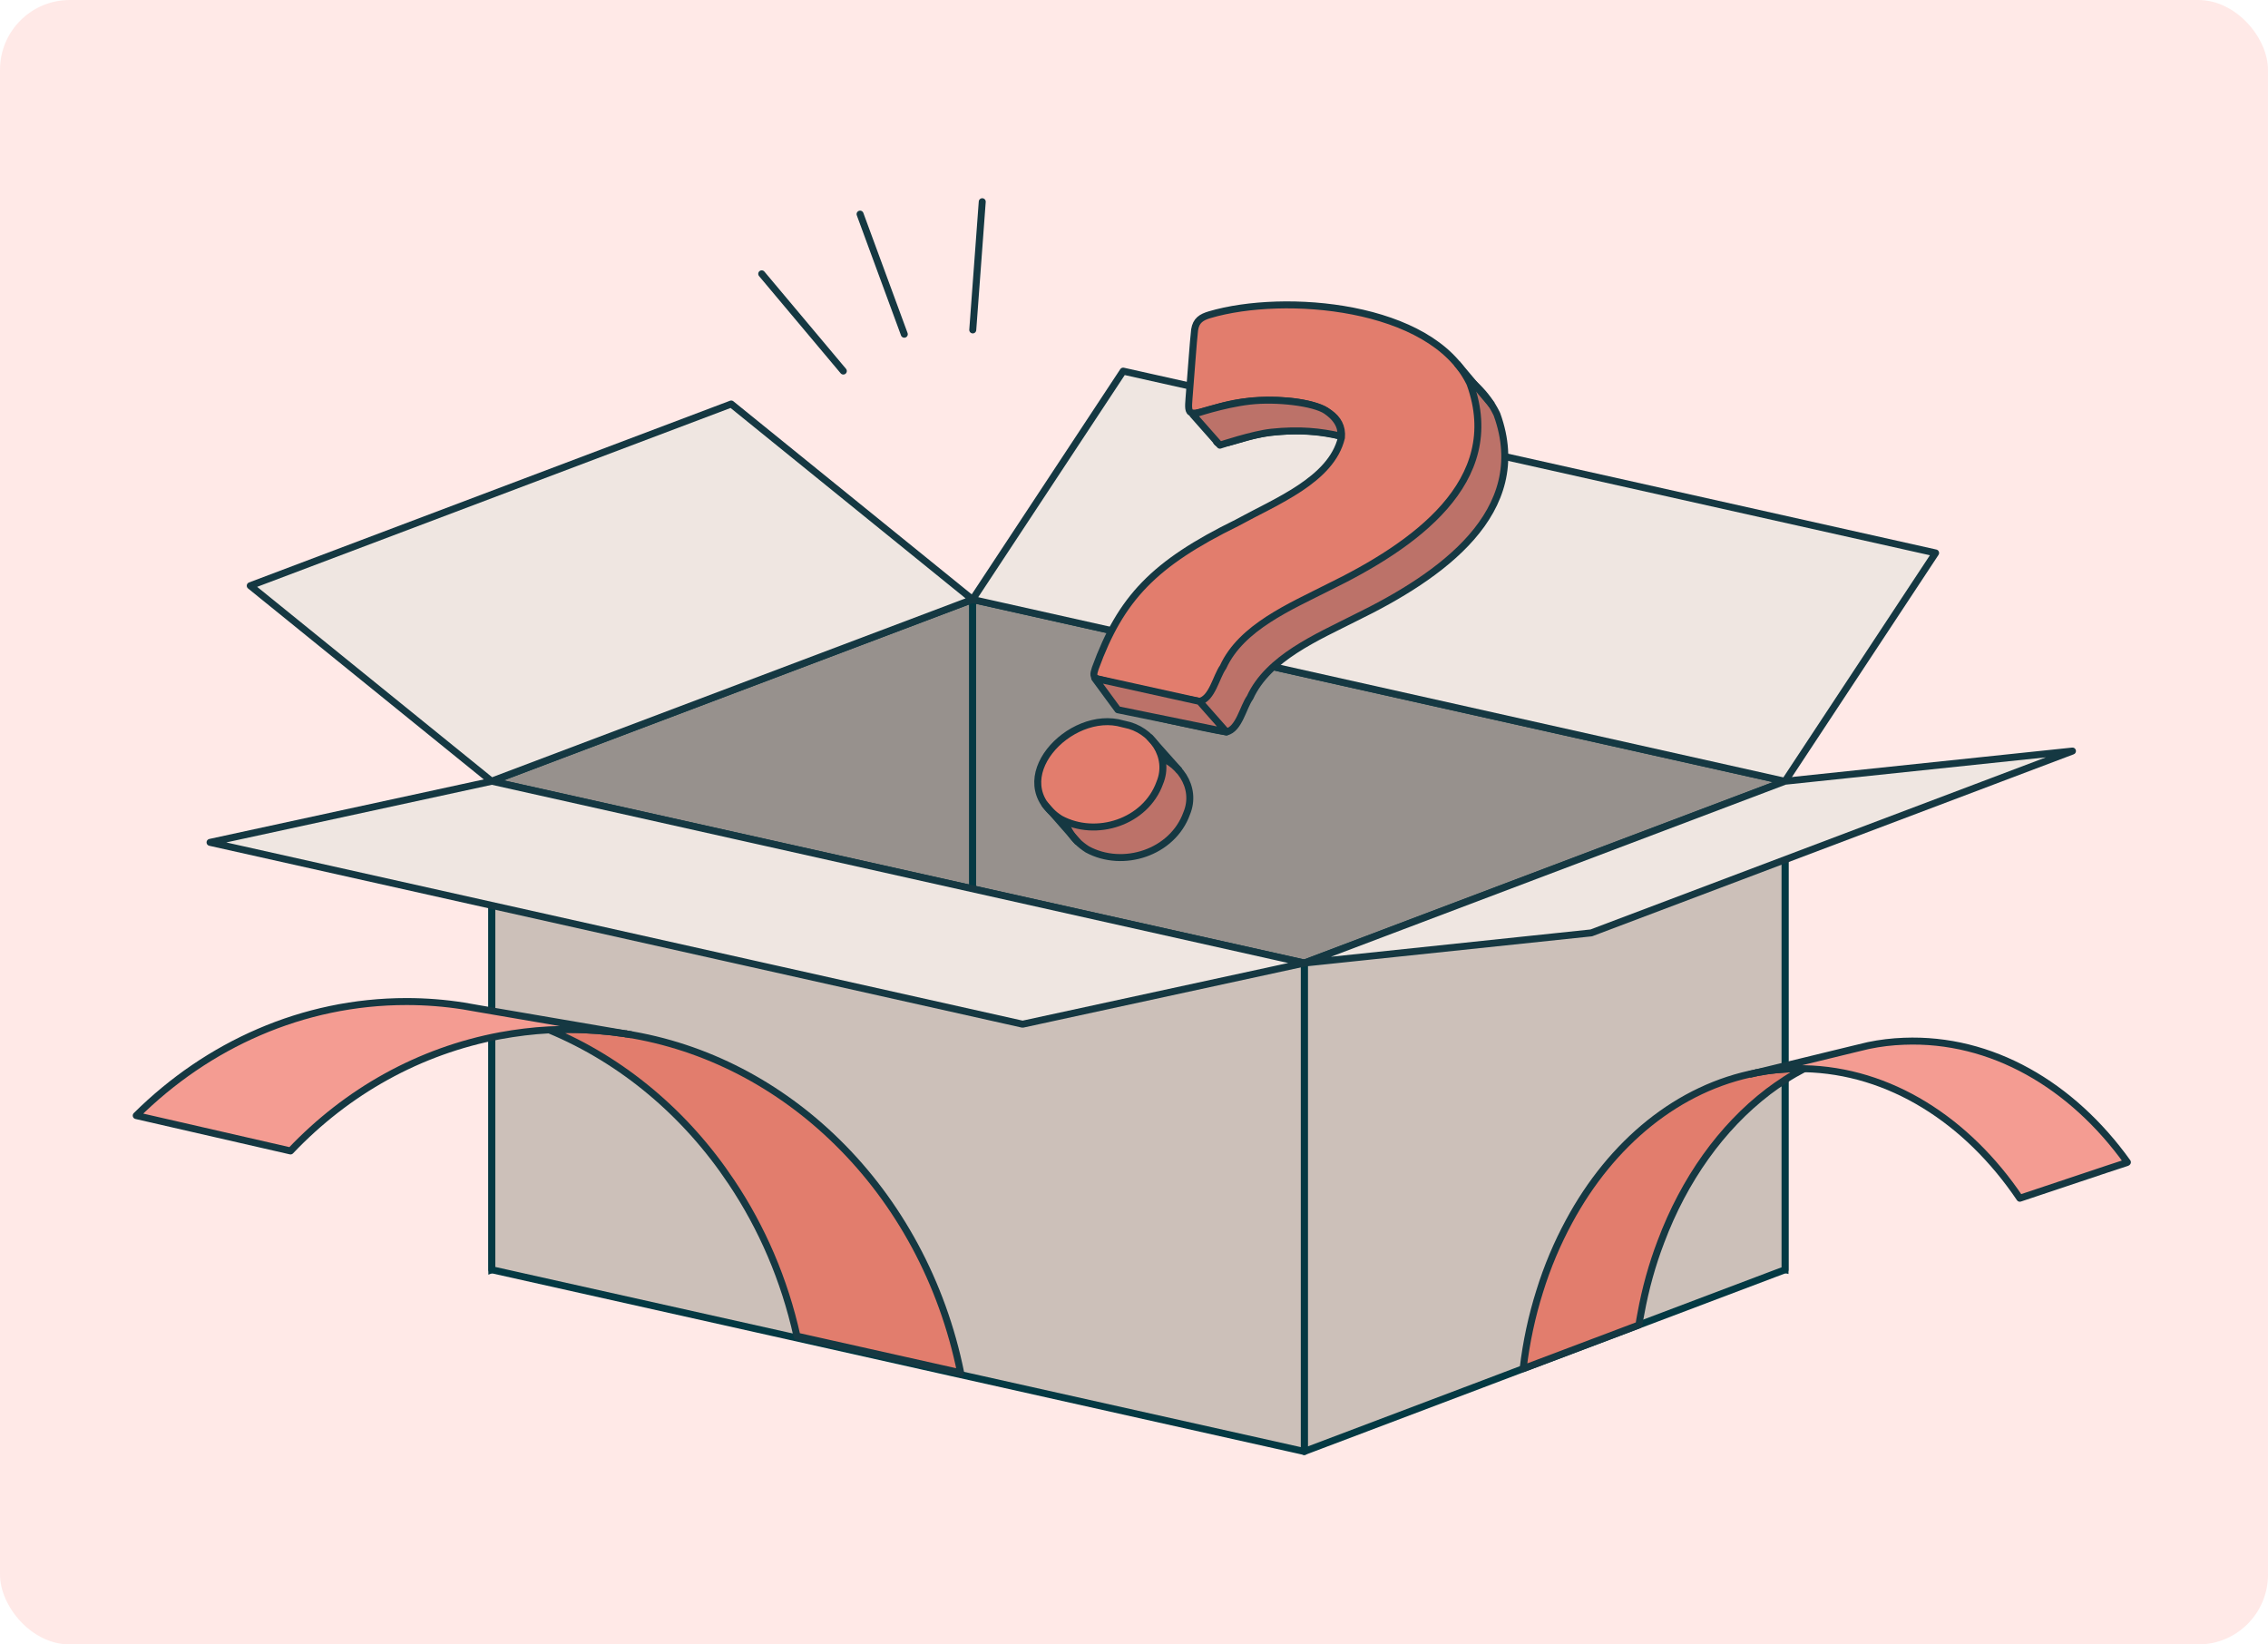 <svg width="520" height="377" viewBox="0 0 520 377" fill="none" xmlns="http://www.w3.org/2000/svg">
<g clip-path="url(#clip0_4609_7306)">
<rect width="520" height="377" rx="16" fill="#FFD5D0" fill-opacity="0.5"/>
<path d="M409.259 291.07L222.977 249.404V137.435L409.259 179.1V291.07Z" fill="#97918D" stroke="#043943" stroke-width="1.6" stroke-miterlimit="10"/>
<path d="M409.268 179.121V291.098L407.007 291.944L375.757 303.758L370.163 305.873L349.207 313.782L339.885 317.315L299.039 332.76V220.783H299.065L322.781 211.803L409.244 179.121H409.268Z" fill="#CCC0B9" stroke="#043943" stroke-width="1.6" stroke-linejoin="round"/>
<path d="M222.97 137.432V249.41L190.081 261.846L165.818 271.024L112.766 291.072V179.094L222.97 137.432Z" fill="#97918D" stroke="#043943" stroke-width="1.6" stroke-miterlimit="10"/>
<path d="M299.042 220.783V332.76L218.372 314.728L180.833 306.32L112.766 291.098V179.121L222.97 203.769L299.042 220.783Z" fill="#CCC0B9" stroke="#043943" stroke-width="1.6" stroke-linejoin="round"/>
<path d="M112.695 179.094L57.375 134.28L167.652 92.62L222.972 137.434L112.695 179.094Z" fill="#EFE6E1" stroke="#153842" stroke-width="1.6" stroke-linecap="round" stroke-linejoin="round"/>
<path d="M409.25 179.117L443.79 126.766L257.516 85.083L222.977 137.434L409.25 179.117Z" fill="#EFE6E1" stroke="#153842" stroke-width="1.6" stroke-linecap="round" stroke-linejoin="round"/>
<path d="M112.772 179.101L48.16 193.119L234.461 234.803L299.073 220.786L112.772 179.101Z" fill="#EFE6E1" stroke="#153842" stroke-width="1.6" stroke-linecap="round" stroke-linejoin="round"/>
<path d="M409.256 179.1L475.167 172.182L364.845 213.87L299.07 220.784L409.256 179.1Z" fill="#EFE6E1" stroke="#153842" stroke-width="1.6" stroke-linecap="round" stroke-linejoin="round"/>
<path d="M220.263 314.723L182.725 306.316C179.866 293.407 174.695 281.443 167.709 271.021C157.268 255.351 142.775 243.114 125.895 236.1C127.361 236.05 128.828 236 130.32 236C134.745 236 139.12 236.348 143.396 236.995C161.941 239.88 178.697 248.785 191.972 261.843C205.968 275.573 216.062 293.954 220.263 314.723Z" fill="#E27D6D" stroke="#153842" stroke-width="1.6" stroke-linejoin="round"/>
<path d="M413.656 245.007C412.164 245.778 410.697 246.624 409.28 247.544C409.264 247.544 409.256 247.552 409.256 247.569C407.938 248.414 406.645 249.335 405.377 250.28C405.352 250.28 405.353 250.305 405.353 250.305C394.712 258.438 386.136 270.427 380.791 284.704C378.802 289.902 377.261 295.424 376.217 301.17C376.043 302.04 375.894 302.886 375.769 303.757L349.219 313.78C349.94 307.637 351.232 301.692 352.997 296.096C354.763 290.375 357.05 285.002 359.759 280.003C369.455 262.02 384.818 249.31 402.842 245.902C403.613 245.753 404.383 245.629 405.179 245.504H405.203C406.546 245.305 407.888 245.181 409.256 245.106H409.28C409.678 245.081 410.101 245.057 410.499 245.032C411.543 244.982 412.587 244.957 413.656 245.007Z" fill="#E27D6D" stroke="#153842" stroke-width="1.6" stroke-linejoin="round"/>
<path d="M143.403 236.997C139.127 236.35 134.751 236.002 130.327 236.002C128.835 236.002 127.368 236.052 125.901 236.101C122.098 236.3 118.344 236.773 114.665 237.445C96.119 240.927 79.587 250.204 66.61 263.86L31.234 255.751C39.438 247.618 48.96 241.101 59.426 236.599C69.867 232.097 81.278 229.61 93.21 229.61C97.636 229.61 102.011 229.958 106.287 230.63L109.842 231.251L143.403 236.997Z" fill="#F49C92" stroke="#153842" stroke-width="1.6" stroke-linejoin="round"/>
<path d="M144.77 237.221L143.402 236.997" stroke="#153842" stroke-width="1.6" stroke-linejoin="round"/>
<path d="M487.762 266.446L487.662 266.521L482.964 268.063L463.1 274.704C451.043 256.821 433.243 245.404 413.654 245.006C412.585 244.956 411.541 244.981 410.496 245.031C410.099 245.055 409.676 245.081 409.278 245.105H409.253C407.886 245.18 406.544 245.304 405.201 245.503H405.177C404.381 245.628 403.611 245.752 402.84 245.901L424.294 240.678L425.114 240.479L428.222 239.733L428.446 239.683C431.081 239.136 433.766 238.813 436.525 238.713C456.637 237.917 475.083 248.762 487.762 266.446Z" fill="#F49C92" stroke="#153842" stroke-width="1.6" stroke-linejoin="round"/>
<path d="M402.836 245.9L401.121 246.323" stroke="#153842" stroke-width="1.6" stroke-linejoin="round"/>
<path d="M263.609 172.958C251.444 169.329 235.809 186.025 249.295 194.723C257.493 199.164 268.831 195.464 272.074 186.492C274.591 180.464 270.186 174.227 264.064 173.062L263.609 172.958Z" fill="#BC7269" stroke="#153842" stroke-width="1.6" stroke-linejoin="round"/>
<path d="M343.075 94.695C334.241 76.867 300.682 74.084 283.513 79.156C281.634 79.712 280.404 80.457 280.069 82.598C279.715 85.631 279.284 92.318 278.897 96.865C278.748 99.045 278.497 100.643 278.931 101.297C279.167 101.665 279.63 101.772 280.306 101.704C282.776 101.32 285.455 100.238 287.998 99.72C294.41 98.151 314.702 97.341 313.727 107.352C311.406 117.049 298.681 121.96 289.736 126.891C270.767 136.203 263.15 144.134 257.29 160.21C256.82 161.593 256.764 162.248 257.822 162.688C261.203 163.541 275.458 166.885 281.188 167.801C284.079 167.185 285.018 162.105 286.595 159.918C290.765 150.798 301.99 146.092 310.734 141.643C330.341 132.099 351.328 117.458 343.23 95.032L343.075 94.695Z" fill="#BC7269" stroke="#153842" stroke-width="1.6" stroke-linejoin="round"/>
<path d="M257.441 165.953C245.276 162.324 229.641 179.021 243.127 187.719C251.325 192.159 262.663 188.459 265.906 179.487C268.423 173.459 264.018 167.223 257.896 166.057L257.441 165.953Z" fill="#E27D6D" stroke="#153842" stroke-width="1.6" stroke-linejoin="round"/>
<path d="M336.907 87.691C328.073 69.862 294.514 67.08 277.345 72.151C275.467 72.708 274.236 73.452 273.901 75.594C273.547 78.627 273.116 85.314 272.729 89.86C272.581 92.041 272.329 93.639 272.763 94.292C272.999 94.66 273.462 94.767 274.138 94.7C276.608 94.315 279.287 93.233 281.83 92.716C288.242 91.147 308.534 90.337 307.559 100.347C305.238 110.044 292.513 114.955 283.568 119.886C264.599 129.198 256.982 137.129 251.122 153.206C250.652 154.588 250.596 155.244 251.654 155.683C255.035 156.537 269.29 159.881 275.02 160.797C277.911 160.18 278.85 155.1 280.427 152.914C284.597 143.793 295.822 139.087 304.566 134.638C324.173 125.095 345.16 110.453 337.062 88.028L336.907 87.691Z" fill="#E27D6D" stroke="#153842" stroke-width="1.6" stroke-linejoin="round"/>
<path d="M250.992 155.49L256.299 162.715L281.196 167.8L275.019 160.796L250.992 155.49Z" fill="#BC7269" stroke="#153842" stroke-width="1.6" stroke-linejoin="round"/>
<path d="M273.5 95.05L279.695 102.061C279.695 102.061 287.281 99.53 291.467 99.091C298.108 98.393 302.756 98.95 307.35 99.971C307.35 99.971 308.226 97.008 304.056 94.168C301.295 92.288 292.693 91.26 286.562 91.963C280.307 92.681 273.5 95.05 273.5 95.05Z" fill="#BC7269" stroke="#153842" stroke-width="1.6" stroke-linejoin="round"/>
<path d="M334.066 83.351L342.07 92.86" stroke="#153842" stroke-width="1.6" stroke-linejoin="round"/>
<path d="M263.469 168.89L270.456 176.738" stroke="#153842" stroke-width="1.6" stroke-linejoin="round"/>
<path d="M239.438 184.277L247.165 193.091" stroke="#153842" stroke-width="1.6" stroke-linejoin="round"/>
<path d="M197.195 49.088L207.333 76.622" stroke="#153842" stroke-width="1.6" stroke-linecap="round" stroke-linejoin="round"/>
<path d="M174.645 62.778L193.354 85.063" stroke="#153842" stroke-width="1.6" stroke-linecap="round" stroke-linejoin="round"/>
<path d="M225.206 46.245L223.031 75.633" stroke="#153842" stroke-width="1.6" stroke-linecap="round" stroke-linejoin="round"/>
</g>
<defs>
<clipPath id="clip0_4609_7306">
<rect width="520" height="377" fill="white"/>
</clipPath>
</defs>
</svg>

